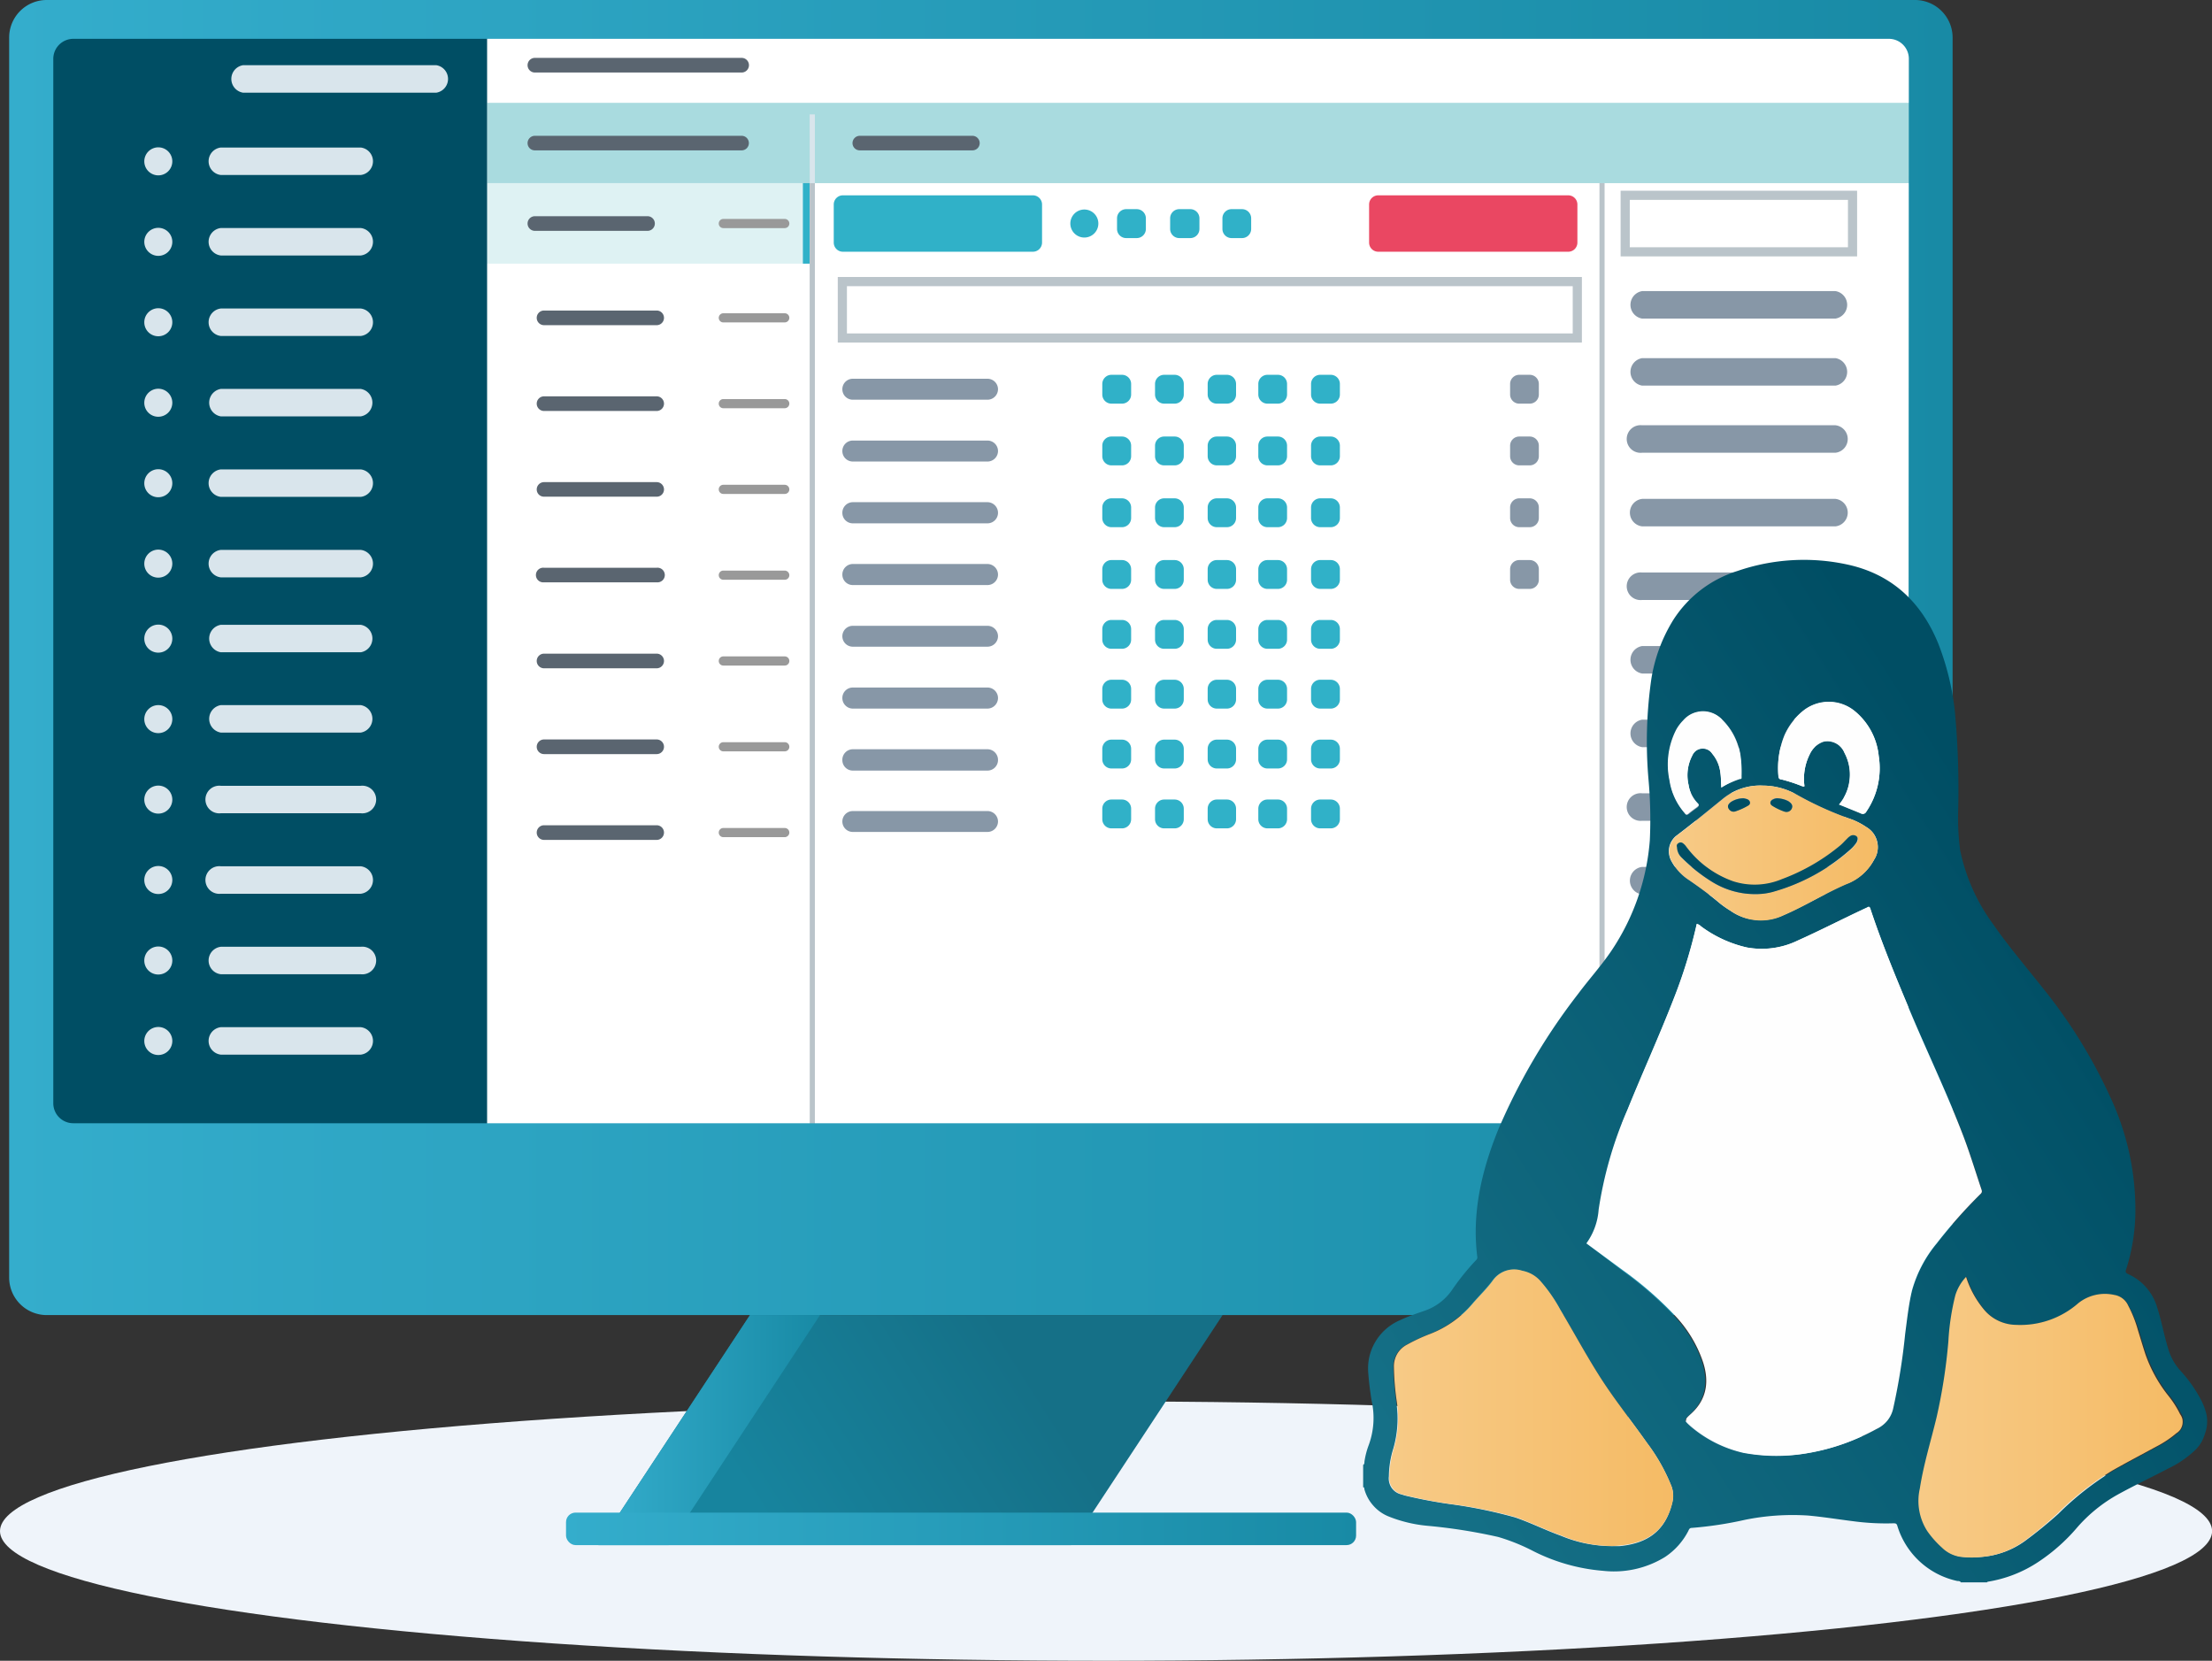 <svg xmlns="http://www.w3.org/2000/svg" xmlns:xlink="http://www.w3.org/1999/xlink" viewBox="0 0 241.59 181.36"><rect x="0" y="0" width="241.59" height="181.36" fill="#333333" stroke="none"/><defs><linearGradient id="Безымянный_градиент_95" x1=".95" y1="71.81" x2="213.26" y2="71.81" gradientUnits="userSpaceOnUse"><stop offset="0" stop-color="#34adcc"/><stop offset="1" stop-color="#188aa5"/></linearGradient><linearGradient id="Безымянный_градиент_4" x1="83.67" y1="166.2" x2="111.47" y2="148.54" gradientUnits="userSpaceOnUse"><stop offset="0" stop-color="#17849e"/><stop offset="1" stop-color="#157087"/></linearGradient><linearGradient id="Безымянный_градиент_95-2" x1="65.36" y1="156.17" x2="89.56" y2="156.17" xlink:href="#Безымянный_градиент_95"/><linearGradient id="Безымянный_градиент_95-3" x1="61.82" y1="166.96" x2="148.1" y2="166.96" xlink:href="#Безымянный_градиент_95"/><linearGradient id="Безымянный_градиент_248" x1="148.77" y1="152.67" x2="226.57" y2="103.26" gradientUnits="userSpaceOnUse"><stop offset="0" stop-color="#157087"/><stop offset="1" stop-color="#004e64"/></linearGradient><linearGradient id="Безымянный_градиент_653" x1="151.66" y1="153.78" x2="182.68" y2="153.78" gradientUnits="userSpaceOnUse"><stop offset=".02" stop-color="#f7ca86"/><stop offset="1" stop-color="#f5bb65"/></linearGradient><linearGradient id="Безымянный_градиент_653-2" x1="209.52" y1="154.76" x2="238.38" y2="154.76" xlink:href="#Безымянный_градиент_653"/><linearGradient id="Безымянный_градиент_653-3" x1="182.3" y1="93.15" x2="205.1" y2="93.15" xlink:href="#Безымянный_градиент_653"/><style>.cls-2{fill:#fff}.cls-5{fill:#bac4ca}.cls-6{fill:#30b1c8}.cls-8{fill:#004e64}.cls-9{fill:#d9e5ec}.cls-10{fill:#8797a7}.cls-11{fill:#5a6570}.cls-16{fill:#999}.cls-18{fill:#fefefe}</style></defs><g id="Слой_2" data-name="Слой 2"><g id="Слой_1-2" data-name="Слой 1"><ellipse cx="120.8" cy="167.2" rx="120.8" ry="14.16" style="fill:#eff4fa"/><path class="cls-2" d="M3.27 4.39h207.08V128H3.27z"/><path class="cls-2" d="M3.27 2.34h207.21v120.32H3.27Z"/><path d="M53.2 11.23h157.29V20H53.2Z" style="fill:#a9dbdf"/><path d="M53.2 20h35.23v8.79H53.2Z" style="fill:#def2f3"/><path class="cls-5" d="M172.77 37.41H91.5v-7.16h81.27Zm-80.27-1h79.27v-5.16H92.5ZM202.83 28H177v-7.17h25.83ZM178 27h23.83v-5.17H178Z"/><path class="cls-6" d="M92.06 21.33h20.75a1 1 0 0 1 1 1v4.16a1 1 0 0 1-1 1H92.06a1 1 0 0 1-1-1v-4.16a1 1 0 0 1 1-1ZM87.69 20h.74v8.79h-.74Z"/><path d="M150.53 21.33h20.75a1 1 0 0 1 1 1v4.16a1 1 0 0 1-1 1h-20.75a1 1 0 0 1-1-1v-4.16a1 1 0 0 1 1-1Z" style="fill:#ea4762"/><path class="cls-8" d="M5.77 2.34H53.2v121.2H5.77Z"/><path class="cls-5" d="M88.43 20H89v108h-.56Z"/><path class="cls-9" d="M88.43 12.49H89V20h-.56Z"/><path class="cls-5" d="M174.69 20h.56v108h-.56Z"/><path class="cls-6" d="M118.42 25.94a1.53 1.53 0 1 0-1.52-1.53 1.53 1.53 0 0 0 1.52 1.53Z"/><path class="cls-10" d="M165.93 40.93h1.14a1 1 0 0 1 1 1v1.15a1 1 0 0 1-1 1h-1.14a1 1 0 0 1-1-1v-1.15a1 1 0 0 1 1-1Zm0 6.74h1.14a1 1 0 0 1 1 1v1.15a1 1 0 0 1-1 1h-1.14a1 1 0 0 1-1-1v-1.15a1 1 0 0 1 1-1Zm0 6.75h1.14a1 1 0 0 1 1 1v1.15a1 1 0 0 1-1 1h-1.14a1 1 0 0 1-1-1v-1.15a1 1 0 0 1 1-1Zm0 6.74h1.14a1 1 0 0 1 1 1v1.15a1 1 0 0 1-1 1h-1.14a1 1 0 0 1-1-1v-1.15a1 1 0 0 1 1-1Z"/><path class="cls-9" d="M47.66 7.12H26.54a1.52 1.52 0 0 0 0 3h21.12a1.52 1.52 0 0 0 0-3Z"/><path class="cls-10" d="M200.47 31.79h-21.12a1.52 1.52 0 0 0 0 3h21.12a1.52 1.52 0 0 0 0-3ZM107.82 41.36H93.14A1.14 1.14 0 0 0 92 42.5a1.14 1.14 0 0 0 1.14 1.15h14.68A1.15 1.15 0 0 0 109 42.5a1.15 1.15 0 0 0-1.18-1.14ZM107.82 48.11H93.14A1.14 1.14 0 0 0 92 49.25a1.14 1.14 0 0 0 1.14 1.15h14.68a1.15 1.15 0 0 0 1.18-1.15 1.15 1.15 0 0 0-1.18-1.14ZM107.82 54.84H93.14A1.15 1.15 0 0 0 92 56a1.14 1.14 0 0 0 1.14 1.15h14.68A1.15 1.15 0 0 0 109 56a1.16 1.16 0 0 0-1.18-1.16ZM107.82 61.59H93.14A1.15 1.15 0 0 0 92 62.74a1.14 1.14 0 0 0 1.14 1.15h14.68a1.15 1.15 0 0 0 1.18-1.15 1.16 1.16 0 0 0-1.18-1.15ZM107.82 68.34H93.14A1.14 1.14 0 0 0 92 69.48a1.14 1.14 0 0 0 1.14 1.14h14.68a1.15 1.15 0 0 0 1.18-1.13 1.15 1.15 0 0 0-1.18-1.15ZM107.82 75.08H93.14A1.14 1.14 0 0 0 92 76.23a1.15 1.15 0 0 0 1.14 1.15h14.68a1.16 1.16 0 0 0 1.18-1.15 1.15 1.15 0 0 0-1.18-1.15ZM107.82 81.82H93.14A1.15 1.15 0 0 0 92 83a1.14 1.14 0 0 0 1.14 1.15h14.68A1.15 1.15 0 0 0 109 83a1.16 1.16 0 0 0-1.18-1.18ZM107.82 88.57H93.14A1.14 1.14 0 0 0 92 89.71a1.14 1.14 0 0 0 1.14 1.14h14.68a1.15 1.15 0 0 0 1.18-1.13 1.15 1.15 0 0 0-1.18-1.15Z"/><path class="cls-11" d="M81 14.83H58.42a.8.8 0 0 0-.8.8.79.79 0 0 0 .8.79H81a.79.79 0 0 0 .79-.79.79.79 0 0 0-.79-.8ZM70.72 23.61h-12.3a.8.8 0 0 0 0 1.6h12.3a.8.8 0 0 0 0-1.6ZM106.2 14.83H93.91a.8.8 0 0 0-.8.8.79.79 0 0 0 .8.79h12.29a.79.79 0 0 0 .8-.79.8.8 0 0 0-.8-.8ZM81 6.32H58.42a.8.8 0 0 0 0 1.6H81a.8.8 0 0 0 0-1.6Z"/><path class="cls-10" d="M200.47 39.11h-21.12a1.52 1.52 0 0 0 0 3h21.12a1.52 1.52 0 0 0 0-3ZM200.47 46.44h-21.12a1.51 1.51 0 1 0 0 3h21.12a1.51 1.51 0 0 0 0-3ZM200.47 54.48h-21.12a1.51 1.51 0 0 0 0 3h21.12a1.51 1.51 0 0 0 0-3ZM200.47 62.52h-21.12a1.51 1.51 0 1 0 0 3h21.12a1.51 1.51 0 0 0 0-3ZM200.47 70.55h-21.12a1.52 1.52 0 0 0 0 3h21.12a1.52 1.52 0 0 0 0-3ZM200.47 78.59h-21.12a1.52 1.52 0 0 0 0 3h21.12a1.52 1.52 0 0 0 0-3ZM200.47 86.63h-21.12a1.51 1.51 0 1 0 0 3h21.12a1.51 1.51 0 0 0 0-3ZM200.47 94.67h-21.12a1.51 1.51 0 0 0 0 3h21.12a1.51 1.51 0 0 0 0-3Z"/><path class="cls-9" d="M17.28 19.15a1.53 1.53 0 1 0-1.52-1.53 1.53 1.53 0 0 0 1.52 1.53ZM17.28 27.94a1.53 1.53 0 1 0-1.52-1.53 1.53 1.53 0 0 0 1.52 1.53ZM17.28 36.72a1.53 1.53 0 1 0-1.52-1.52 1.52 1.52 0 0 0 1.52 1.52ZM17.28 45.51A1.53 1.53 0 1 0 15.76 44a1.52 1.52 0 0 0 1.52 1.51ZM17.28 54.3a1.53 1.53 0 1 0-1.52-1.53 1.52 1.52 0 0 0 1.52 1.53ZM17.28 63.08a1.53 1.53 0 1 0-1.52-1.52 1.52 1.52 0 0 0 1.52 1.52ZM39.4 16.11H24.12a1.51 1.51 0 0 0 0 3H39.4a1.51 1.51 0 0 0 0-3ZM39.4 24.9H24.12a1.51 1.51 0 0 0 0 3H39.4a1.51 1.51 0 0 0 0-3ZM39.4 33.69H24.12a1.51 1.51 0 0 0 0 3H39.4a1.51 1.51 0 0 0 0-3ZM39.4 42.47H24.12a1.52 1.52 0 0 0 0 3H39.4a1.52 1.52 0 0 0 0-3ZM39.4 51.26H24.12a1.51 1.51 0 0 0 0 3H39.4a1.51 1.51 0 0 0 0-3ZM39.4 60.05H24.12a1.51 1.51 0 0 0 0 3H39.4a1.51 1.51 0 0 0 0-3ZM17.28 71.27a1.53 1.53 0 1 0-1.52-1.52 1.52 1.52 0 0 0 1.52 1.52ZM17.28 80.06a1.53 1.53 0 1 0-1.52-1.52 1.52 1.52 0 0 0 1.52 1.52ZM17.28 88.85a1.53 1.53 0 1 0-1.52-1.53 1.53 1.53 0 0 0 1.52 1.53ZM17.28 97.63a1.53 1.53 0 1 0-1.52-1.52 1.52 1.52 0 0 0 1.52 1.52ZM17.28 106.42a1.53 1.53 0 1 0-1.52-1.52 1.52 1.52 0 0 0 1.52 1.52ZM17.28 115.21a1.53 1.53 0 1 0-1.52-1.53 1.53 1.53 0 0 0 1.52 1.53ZM39.4 68.23H24.12a1.52 1.52 0 0 0 0 3H39.4a1.52 1.52 0 0 0 0-3ZM39.4 77H24.12a1.52 1.52 0 0 0 0 3H39.4a1.52 1.52 0 0 0 0-3ZM39.4 85.81H24.12a1.51 1.51 0 1 0 0 3H39.4a1.51 1.51 0 1 0 0-3ZM39.4 94.6H24.12a1.51 1.51 0 1 0 0 3H39.4a1.51 1.51 0 0 0 0-3ZM39.4 103.39H24.12a1.51 1.51 0 0 0 0 3H39.4a1.51 1.51 0 1 0 0-3ZM39.4 112.17H24.12a1.51 1.51 0 0 0 0 3H39.4a1.51 1.51 0 0 0 0-3Z"/><path class="cls-6" d="M123 22.84h1.15a1 1 0 0 1 1 1V25a1 1 0 0 1-1 1H123a1 1 0 0 1-1-1v-1.16a1 1 0 0 1 1-1Zm5.76 0H130a1 1 0 0 1 1 1V25a1 1 0 0 1-1 1h-1.2a1 1 0 0 1-1-1v-1.16a1 1 0 0 1 1-1Zm5.75 0h1.14a1 1 0 0 1 1 1V25a1 1 0 0 1-1 1h-1.14a1 1 0 0 1-1-1v-1.16a1 1 0 0 1 1.04-1Zm-13.12 18.09h1.15a1 1 0 0 1 1 1v1.15a1 1 0 0 1-1 1h-1.15a1 1 0 0 1-1-1v-1.15a1 1 0 0 1 1-1Zm5.76 0h1.14a1 1 0 0 1 1 1v1.15a1 1 0 0 1-1 1h-1.14a1 1 0 0 1-1-1v-1.15a1 1 0 0 1 1-1Zm5.75 0h1.1a1 1 0 0 1 1 1v1.15a1 1 0 0 1-1 1h-1.1a1 1 0 0 1-1-1v-1.15a1 1 0 0 1 1-1Zm-11.51 6.74h1.15a1 1 0 0 1 1 1v1.15a1 1 0 0 1-1 1h-1.15a1 1 0 0 1-1-1v-1.15a1 1 0 0 1 1-1Zm5.76 0h1.14a1 1 0 0 1 1 1v1.15a1 1 0 0 1-1 1h-1.14a1 1 0 0 1-1-1v-1.15a1 1 0 0 1 1-1Zm5.75 0h1.1a1 1 0 0 1 1 1v1.15a1 1 0 0 1-1 1h-1.1a1 1 0 0 1-1-1v-1.15a1 1 0 0 1 1-1Zm-11.51 6.75h1.15a1 1 0 0 1 1 1v1.15a1 1 0 0 1-1 1h-1.15a1 1 0 0 1-1-1v-1.15a1 1 0 0 1 1-1Zm5.76 0h1.14a1 1 0 0 1 1 1v1.15a1 1 0 0 1-1 1h-1.14a1 1 0 0 1-1-1v-1.15a1 1 0 0 1 1-1Zm5.75 0h1.1a1 1 0 0 1 1 1v1.15a1 1 0 0 1-1 1h-1.1a1 1 0 0 1-1-1v-1.15a1 1 0 0 1 1-1Zm-11.51 6.74h1.15a1 1 0 0 1 1 1v1.15a1 1 0 0 1-1 1h-1.15a1 1 0 0 1-1-1v-1.15a1 1 0 0 1 1-1Zm5.76 0h1.14a1 1 0 0 1 1 1v1.15a1 1 0 0 1-1 1h-1.14a1 1 0 0 1-1-1v-1.15a1 1 0 0 1 1-1Zm5.75 0h1.1a1 1 0 0 1 1 1v1.15a1 1 0 0 1-1 1h-1.1a1 1 0 0 1-1-1v-1.15a1 1 0 0 1 1-1Zm5.53-20.23h1.14a1 1 0 0 1 1 1v1.15a1 1 0 0 1-1 1h-1.14a1 1 0 0 1-1-1v-1.15a1 1 0 0 1 1-1Zm0 6.74h1.14a1 1 0 0 1 1 1v1.15a1 1 0 0 1-1 1h-1.14a1 1 0 0 1-1-1v-1.15a1 1 0 0 1 1-1Zm0 6.75h1.14a1 1 0 0 1 1 1v1.15a1 1 0 0 1-1 1h-1.14a1 1 0 0 1-1-1v-1.15a1 1 0 0 1 1-1Zm0 6.74h1.14a1 1 0 0 1 1 1v1.15a1 1 0 0 1-1 1h-1.14a1 1 0 0 1-1-1v-1.15a1 1 0 0 1 1-1Zm5.76-20.23h1.15a1 1 0 0 1 1 1v1.15a1 1 0 0 1-1 1h-1.15a1 1 0 0 1-1-1v-1.15a1 1 0 0 1 1-1Zm0 6.74h1.15a1 1 0 0 1 1 1v1.15a1 1 0 0 1-1 1h-1.15a1 1 0 0 1-1-1v-1.15a1 1 0 0 1 1-1Zm0 6.75h1.15a1 1 0 0 1 1 1v1.15a1 1 0 0 1-1 1h-1.15a1 1 0 0 1-1-1v-1.15a1 1 0 0 1 1-1Zm0 6.74h1.15a1 1 0 0 1 1 1v1.15a1 1 0 0 1-1 1h-1.15a1 1 0 0 1-1-1v-1.15a1 1 0 0 1 1-1Zm-22.8 6.54h1.15a1 1 0 0 1 1 1v1.15a1 1 0 0 1-1 1h-1.15a1 1 0 0 1-1-1V68.7a1 1 0 0 1 1-1Zm5.76 0h1.14a1 1 0 0 1 1 1v1.15a1 1 0 0 1-1 1h-1.14a1 1 0 0 1-1-1V68.7a1 1 0 0 1 1-1Zm5.75 0h1.1a1 1 0 0 1 1 1v1.15a1 1 0 0 1-1 1h-1.1a1 1 0 0 1-1-1V68.7a1 1 0 0 1 1-1Zm5.53 0h1.14a1 1 0 0 1 1 1v1.15a1 1 0 0 1-1 1h-1.14a1 1 0 0 1-1-1V68.7a1 1 0 0 1 1-1Zm5.76 0h1.15a1 1 0 0 1 1 1v1.15a1 1 0 0 1-1 1h-1.15a1 1 0 0 1-1-1V68.7a1 1 0 0 1 1-1Zm-22.8 6.53h1.15a1 1 0 0 1 1 1v1.15a1 1 0 0 1-1 1h-1.15a1 1 0 0 1-1-1v-1.15a1 1 0 0 1 1-1Zm5.76 0h1.14a1 1 0 0 1 1 1v1.15a1 1 0 0 1-1 1h-1.14a1 1 0 0 1-1-1v-1.15a1 1 0 0 1 1-1Zm5.75 0h1.1a1 1 0 0 1 1 1v1.15a1 1 0 0 1-1 1h-1.1a1 1 0 0 1-1-1v-1.15a1 1 0 0 1 1-1Zm5.53 0h1.14a1 1 0 0 1 1 1v1.15a1 1 0 0 1-1 1h-1.14a1 1 0 0 1-1-1v-1.15a1 1 0 0 1 1-1Zm5.76 0h1.15a1 1 0 0 1 1 1v1.15a1 1 0 0 1-1 1h-1.15a1 1 0 0 1-1-1v-1.15a1 1 0 0 1 1-1Zm-22.8 6.54h1.15a1 1 0 0 1 1 1v1.15a1 1 0 0 1-1 1h-1.15a1 1 0 0 1-1-1v-1.15a1 1 0 0 1 1-1Zm5.76 0h1.14a1 1 0 0 1 1 1v1.15a1 1 0 0 1-1 1h-1.14a1 1 0 0 1-1-1v-1.15a1 1 0 0 1 1-1Zm5.75 0h1.1a1 1 0 0 1 1 1v1.15a1 1 0 0 1-1 1h-1.1a1 1 0 0 1-1-1v-1.15a1 1 0 0 1 1-1Zm5.53 0h1.14a1 1 0 0 1 1 1v1.15a1 1 0 0 1-1 1h-1.14a1 1 0 0 1-1-1v-1.15a1 1 0 0 1 1-1Zm5.76 0h1.15a1 1 0 0 1 1 1v1.15a1 1 0 0 1-1 1h-1.15a1 1 0 0 1-1-1v-1.15a1 1 0 0 1 1-1Zm-22.8 6.54h1.15a1 1 0 0 1 1 1v1.15a1 1 0 0 1-1 1h-1.15a1 1 0 0 1-1-1v-1.15a1 1 0 0 1 1-1Zm5.76 0h1.14a1 1 0 0 1 1 1v1.15a1 1 0 0 1-1 1h-1.14a1 1 0 0 1-1-1v-1.15a1 1 0 0 1 1-1Zm5.75 0h1.1a1 1 0 0 1 1 1v1.15a1 1 0 0 1-1 1h-1.1a1 1 0 0 1-1-1v-1.15a1 1 0 0 1 1-1Zm5.53 0h1.14a1 1 0 0 1 1 1v1.15a1 1 0 0 1-1 1h-1.14a1 1 0 0 1-1-1v-1.15a1 1 0 0 1 1-1Zm5.76 0h1.15a1 1 0 0 1 1 1v1.15a1 1 0 0 1-1 1h-1.15a1 1 0 0 1-1-1v-1.15a1 1 0 0 1 1-1Z"/><path d="M209.16 0H5.05A4.1 4.1 0 0 0 1 4.11v135.4a4.1 4.1 0 0 0 4.1 4.1h204.06a4.11 4.11 0 0 0 4.1-4.1V4.11a4.11 4.11 0 0 0-4.1-4.11Zm-.73 120.48a2.17 2.17 0 0 1-2.18 2.18H8a2.18 2.18 0 0 1-2.18-2.18V6.42A2.19 2.19 0 0 1 8 4.24h198.3a2.18 2.18 0 0 1 2.18 2.18Z" style="fill:url(#Безымянный_градиент_95)"/><path style="fill:url(#Безымянный_градиент_4)" d="m81.91 143.61-16.55 25.12h51.63l16.54-25.12H81.91z"/><path style="fill:url(#Безымянный_градиент_95-2)" d="m89.56 143.61-16.54 25.12h-7.66l16.55-25.12h7.65z"/><rect x="61.82" y="165.18" width="86.29" height="3.55" rx="1.04" style="fill:url(#Безымянный_градиент_95-3)"/><path class="cls-11" d="M79 24.41h6.71"/><path class="cls-16" d="M85.71 24.91H79a.5.5 0 0 1 0-1h6.71a.5.5 0 0 1 0 1Z"/><path class="cls-11" d="M71.72 33.91h-12.3a.8.8 0 1 0 0 1.6h12.3a.8.8 0 1 0 0-1.6ZM79 34.71h6.71"/><path class="cls-16" d="M85.71 35.21H79a.5.5 0 0 1-.5-.5.5.5 0 0 1 .5-.5h6.71a.5.5 0 0 1 .5.5.51.51 0 0 1-.5.5Z"/><path class="cls-11" d="M71.72 43.28h-12.3a.8.8 0 1 0 0 1.6h12.3a.8.8 0 0 0 0-1.6ZM79 44.08h6.71"/><path class="cls-16" d="M85.71 44.58H79a.5.5 0 0 1-.5-.5.5.5 0 0 1 .5-.5h6.71a.5.5 0 0 1 .5.5.51.51 0 0 1-.5.5Z"/><path class="cls-11" d="M71.72 52.65h-12.3a.8.8 0 0 0-.8.8.79.79 0 0 0 .8.79h12.3a.79.79 0 0 0 .8-.79.8.8 0 0 0-.8-.8ZM79 53.44h6.71"/><path class="cls-16" d="M85.71 53.94H79a.5.5 0 0 1-.5-.5.5.5 0 0 1 .5-.5h6.71a.51.51 0 0 1 .5.5.5.5 0 0 1-.5.5Z"/><path class="cls-11" d="M71.72 62h-12.3a.8.8 0 1 0 0 1.59h12.3a.8.8 0 1 0 0-1.59ZM79 62.81h6.71"/><path class="cls-16" d="M85.71 63.31H79a.5.5 0 0 1-.5-.5.5.5 0 0 1 .5-.5h6.71a.51.51 0 0 1 .5.5.5.5 0 0 1-.5.5Z"/><path class="cls-11" d="M71.72 71.38h-12.3a.8.8 0 0 0 0 1.6h12.3a.8.8 0 1 0 0-1.6ZM79 72.18h6.71"/><path class="cls-16" d="M85.71 72.68H79a.5.5 0 0 1 0-1h6.71a.5.5 0 0 1 0 1Z"/><path class="cls-11" d="M71.72 80.75h-12.3a.8.8 0 0 0 0 1.6h12.3a.8.8 0 1 0 0-1.6ZM79 81.55h6.71"/><path class="cls-16" d="M85.71 82.05H79a.5.5 0 0 1 0-1h6.71a.5.5 0 0 1 0 1Z"/><path class="cls-11" d="M71.72 90.12h-12.3a.8.8 0 0 0 0 1.6h12.3a.8.8 0 1 0 0-1.6ZM79 90.92h6.71"/><path class="cls-16" d="M85.71 91.42H79a.5.5 0 0 1-.5-.5.5.5 0 0 1 .5-.5h6.71a.5.5 0 0 1 .5.5.51.51 0 0 1-.5.5Z"/><path d="M241 154.52a6.65 6.65 0 0 0-.66-1.74 14.82 14.82 0 0 0-2.24-3.14 6.09 6.09 0 0 1-1.29-2.35c-.46-1.47-.72-3-1.19-4.45a5.75 5.75 0 0 0-3.22-3.72c-.29-.14-.26-.29-.18-.52a21.38 21.38 0 0 0 1-6 29 29 0 0 0-2.77-12.86 55.73 55.73 0 0 0-7.39-11.91c-1.82-2.3-3.73-4.53-5.4-6.94a20.7 20.7 0 0 1-3.58-8.06 27.45 27.45 0 0 1-.21-4.35 92.47 92.47 0 0 0-.35-10.66 28.93 28.93 0 0 0-1.83-7.55c-1.85-4.53-5.07-7.57-9.92-8.62a22.3 22.3 0 0 0-12 .7 12.85 12.85 0 0 0-7 5.32 17.39 17.39 0 0 0-2.41 6.45 47.7 47.7 0 0 0-.32 10.94 48.4 48.4 0 0 1 .15 6.7 25.07 25.07 0 0 1-4.15 12c-1.12 1.67-2.47 3.15-3.67 4.76a67.4 67.4 0 0 0-8.7 14.75c-1.82 4.47-2.93 9.1-2.33 13.94a.34.34 0 0 1 0 .2.42.42 0 0 1-.11.18 26.48 26.48 0 0 0-2.7 3.36 6 6 0 0 1-2.8 2.14c-1 .35-1.93.65-2.85 1.09a5.74 5.74 0 0 0-2.65 2.32 5.68 5.68 0 0 0-.79 3.44c.07 1 .21 2 .36 3a8.58 8.58 0 0 1-.32 4.89 8.65 8.65 0 0 0-.46 1.8c0 .11 0 .28-.14.34v2.44c.13 0 .13.12.13.2a4.44 4.44 0 0 0 1 1.83 4.39 4.39 0 0 0 1.7 1.18 15 15 0 0 0 4.18 1 59.62 59.62 0 0 1 7.74 1.22 21.51 21.51 0 0 1 3.86 1.56 20.54 20.54 0 0 0 7.62 2.14 10.64 10.64 0 0 0 6.72-1.5 7.55 7.55 0 0 0 2.56-2.85c.08-.17.13-.34.39-.34a41.18 41.18 0 0 0 5.84-.89 26.24 26.24 0 0 1 6.85-.46c1.66.15 3.31.42 5 .63a26.83 26.83 0 0 0 4.3.22c.25 0 .38 0 .46.3a8.77 8.77 0 0 0 6.55 6c.13 0 .3 0 .38.15H217l.09-.07a14 14 0 0 0 5.54-2.17 20.16 20.16 0 0 0 4.28-3.81 16.62 16.62 0 0 1 4.35-3.52c1.81-1 3.72-1.9 5.56-2.87a11.29 11.29 0 0 0 3-2.07 4 4 0 0 0 1-1.73 3.88 3.88 0 0 0 .18-2.04Zm-46.09-74.28a7 7 0 0 1 1.92-2.54 4.48 4.48 0 0 1 5.81 0 7.26 7.26 0 0 1 2.55 4.84 8.44 8.44 0 0 1-1.35 6.06.45.45 0 0 1-.12.16.38.38 0 0 1-.17.08.31.31 0 0 1-.19 0 .48.48 0 0 1-.18-.07c-.76-.33-1.52-.61-2.33-.92a5 5 0 0 0 .63-5.6 2 2 0 0 0-2.33-1.25 2.45 2.45 0 0 0-.88.52 2.84 2.84 0 0 0-.6.82 6 6 0 0 0-.59 3.51c-.1.09-.18 0-.27 0a18.1 18.1 0 0 0-2.19-.72c-.2 0-.39-.09-.39-.38a9.62 9.62 0 0 1 .68-4.51Zm-2.38 5.55a7.52 7.52 0 0 1 3.73 1 36.43 36.43 0 0 0 6 2.7 7.63 7.63 0 0 1 1.55.81 2.61 2.61 0 0 1 .77.67 2.53 2.53 0 0 1 .11 2.9 5.72 5.72 0 0 1-2.69 2.51c-2.47 1.05-4.74 2.48-7.2 3.54a5.74 5.74 0 0 1-3 .53 5.59 5.59 0 0 1-2.81-1 11.26 11.26 0 0 1-1.15-.8 39.6 39.6 0 0 0-3.37-2.54 5.6 5.6 0 0 1-2-2.22 2.3 2.3 0 0 1-.16-1.37 2.22 2.22 0 0 1 .7-1.2c1.75-1.32 3.44-2.71 5.14-4.09a6.44 6.44 0 0 1 4.38-1.44Zm-9.43-6a4.16 4.16 0 0 1 .75-1.06 3.05 3.05 0 0 1 .94-.73 2.7 2.7 0 0 1 1.15-.27 2.74 2.74 0 0 1 1.16.21 2.83 2.83 0 0 1 1 .66 6.85 6.85 0 0 1 2 3.92 13.22 13.22 0 0 1 .11 2.26.21.21 0 0 1 0 .11.18.18 0 0 1 0 .1.3.3 0 0 1-.08.08.32.32 0 0 1-.09 0A9.82 9.82 0 0 0 188 86c-.07-.63 0-1.18-.11-1.68a3.9 3.9 0 0 0-.88-2 1.22 1.22 0 0 0-.49-.44 1.26 1.26 0 0 0-1.28.11 1.33 1.33 0 0 0-.41.53 4.64 4.64 0 0 0-.4 3.23 3.66 3.66 0 0 0 1 2c.18.18.11.28 0 .4-.31.23-.71.52-.94.71s-.33.11-.48-.08a6.93 6.93 0 0 1-1.62-3.56 8.28 8.28 0 0 1 .71-5.45Zm-.49 84.41c-.75 3-2.68 4.35-5.71 4.64h-.92a14.47 14.47 0 0 1-5.5-1.13c-1.7-.61-3.32-1.43-5-2a52.13 52.13 0 0 0-6.68-1.4 51.49 51.49 0 0 1-5.38-1l-.34-.11a1.77 1.77 0 0 1-1.09-.72 1.86 1.86 0 0 1-.3-1.28 10.5 10.5 0 0 1 .48-3 11.79 11.79 0 0 0 .33-5.08 29.41 29.41 0 0 1-.32-3.86 2.63 2.63 0 0 1 .37-1.42 2.67 2.67 0 0 1 1.08-1 20.28 20.28 0 0 1 2.55-1.18 11.51 11.51 0 0 0 4.65-3.35c.73-.85 1.53-1.64 2.2-2.53a2.87 2.87 0 0 1 3.18-1 3.58 3.58 0 0 1 2 1.16 16.88 16.88 0 0 1 2.21 3.11c1.41 2.37 2.72 4.79 4.19 7.12 1.63 2.57 3.52 4.93 5.27 7.41a20.07 20.07 0 0 1 2.7 4.8 3 3 0 0 1 .03 1.8ZM208 145.68a69 69 0 0 1-1.31 8.1 3.2 3.2 0 0 1-.64 1.37 3 3 0 0 1-1.19.92 23 23 0 0 1-7.26 2.59 19.75 19.75 0 0 1-7.19 0 13.48 13.48 0 0 1-5.79-2.92c-.74-.67-.72-.67 0-1.32 1.76-1.65 1.94-3.64 1.24-5.8a14 14 0 0 0-3-4.91 40.13 40.13 0 0 0-5.76-5l-3.78-2.91a7.21 7.21 0 0 0 1.35-3.69 42.61 42.61 0 0 1 3.09-10.89c1.64-4 3.41-7.94 5-12a55.18 55.18 0 0 0 2.57-8.32.87.87 0 0 1 .46.27 13.4 13.4 0 0 0 5 2.3 9.06 9.06 0 0 0 5.59-.76c2.53-1.16 5-2.41 7.51-3.58.16-.07.29-.22.4.12 1.32 4 3 8 4.64 11.9 1.86 4.36 3.9 8.64 5.58 13.08.71 1.88 1.29 3.8 1.94 5.7.09.25 0 .38-.18.52a55.83 55.83 0 0 0-4.73 5.35 13.81 13.81 0 0 0-2.7 5.14c-.48 1.56-.66 3.12-.84 4.74Zm30.46 9.86a1.56 1.56 0 0 1-.66 1 11.71 11.71 0 0 1-2.25 1.49c-1.56.85-3.14 1.68-4.7 2.55a31.87 31.87 0 0 0-6.05 4.74 46.64 46.64 0 0 1-3.69 3 9.3 9.3 0 0 1-4.43 1.67 11.42 11.42 0 0 1-2.48 0 3.58 3.58 0 0 1-2-1 10.36 10.36 0 0 1-1.61-1.83 5.81 5.81 0 0 1-.81-4.63c.41-2.65 1.22-5.19 1.83-7.78a58.77 58.77 0 0 0 1.29-8.34 26.18 26.18 0 0 1 .76-5 5.19 5.19 0 0 1 1.13-2 10.47 10.47 0 0 0 2 3.68 4.68 4.68 0 0 0 3.48 1.62 9.59 9.59 0 0 0 6.73-2.38 4.58 4.58 0 0 1 1.86-.89 4.77 4.77 0 0 1 2.06 0 1.94 1.94 0 0 1 .91.36 1.91 1.91 0 0 1 .62.73 14.32 14.32 0 0 1 1.14 2.64c.25.87.52 1.75.81 2.61a15.37 15.37 0 0 0 2.5 4.56 10.59 10.59 0 0 1 1.31 2 1.56 1.56 0 0 1 .25.54 1.67 1.67 0 0 1-.02.66Z" style="fill:url(#Безымянный_градиент_248)"/><path class="cls-18" d="M173.26 135.78a7.14 7.14 0 0 0 1.34-3.69 43.3 43.3 0 0 1 3.14-10.89c1.61-4 3.42-7.94 5-12a55.06 55.06 0 0 0 2.57-8.31 1 1 0 0 1 .46.26 13.35 13.35 0 0 0 5 2.31 9 9 0 0 0 5.58-.76c2.54-1.12 5-2.42 7.52-3.58.16-.08.29-.22.39.11 1.33 4 3 8 4.65 11.91 1.86 4.36 3.9 8.64 5.58 13.07.71 1.89 1.29 3.81 1.93 5.71.09.25 0 .37-.17.52a55.71 55.71 0 0 0-4.73 5.34 13.85 13.85 0 0 0-2.7 5.15c-.36 1.56-.53 3.14-.74 4.72a69.15 69.15 0 0 1-1.3 8.11 3.2 3.2 0 0 1-.64 1.37 3.35 3.35 0 0 1-1.19.92 24 24 0 0 1-7.26 2.58 19.75 19.75 0 0 1-7.19 0 13.59 13.59 0 0 1-5.8-2.93c-.74-.66-.73-.66 0-1.32 1.77-1.61 2-3.63 1.25-5.79a13.85 13.85 0 0 0-3-4.91 39.52 39.52 0 0 0-5.75-5Z"/><path d="M176 168.83a14.46 14.46 0 0 1-5.5-1.16c-1.7-.6-3.32-1.42-5-2a50.42 50.42 0 0 0-6.68-1.38 50.66 50.66 0 0 1-5.34-1l-.33-.1a1.81 1.81 0 0 1-1.4-2 10.87 10.87 0 0 1 .48-3 11.79 11.79 0 0 0 .33-5.08 29.41 29.41 0 0 1-.32-3.86 2.72 2.72 0 0 1 .37-1.42 2.67 2.67 0 0 1 1.08-1 19.65 19.65 0 0 1 2.55-1.18 11.51 11.51 0 0 0 4.65-3.35c.73-.84 1.54-1.61 2.2-2.53a2.84 2.84 0 0 1 3.18-1 3.51 3.51 0 0 1 2 1.15 16.86 16.86 0 0 1 2.14 3.09c1.41 2.36 2.72 4.79 4.19 7.12 1.61 2.56 3.52 4.93 5.27 7.41a20.56 20.56 0 0 1 2.7 4.79 3.12 3.12 0 0 1 .08 1.79c-.75 3-2.69 4.36-5.72 4.65a8.61 8.61 0 0 1-.93.06Z" style="fill:url(#Безымянный_градиент_653)"/><path d="M214.73 139.44a10.55 10.55 0 0 0 2 3.62 4.58 4.58 0 0 0 1.57 1.19 4.68 4.68 0 0 0 1.92.43 9.6 9.6 0 0 0 6.78-2.38 4.66 4.66 0 0 1 3.92-.89 2 2 0 0 1 1.51 1.15 13.54 13.54 0 0 1 1.06 2.66c.27.88.53 1.75.81 2.62a15.45 15.45 0 0 0 2.5 4.55 11 11 0 0 1 1.31 2.05 1.52 1.52 0 0 1 .25.53 1.68 1.68 0 0 1 0 .59 1.57 1.57 0 0 1-.23.55 1.49 1.49 0 0 1-.43.4 11.71 11.71 0 0 1-2.25 1.49c-1.56.85-3.14 1.68-4.7 2.56a32.23 32.23 0 0 0-6.05 4.73 41.17 41.17 0 0 1-3.69 3.05 9.23 9.23 0 0 1-4.43 1.67 10.29 10.29 0 0 1-2.48 0 3.61 3.61 0 0 1-2-1 10.46 10.46 0 0 1-1.62-1.83 6.09 6.09 0 0 1-.8-4.63c.41-2.65 1.21-5.19 1.83-7.78a60.1 60.1 0 0 0 1.29-8.33 26.28 26.28 0 0 1 .76-5 5.11 5.11 0 0 1 1.17-2Z" style="fill:url(#Безымянный_градиент_653-2)"/><path d="M192.54 85.79a7.57 7.57 0 0 1 3.71 1 36.91 36.91 0 0 0 6 2.7 7.37 7.37 0 0 1 1.55.81 2.61 2.61 0 0 1 .77.67 2.67 2.67 0 0 1 .43.92 2.45 2.45 0 0 1-.32 2 5.64 5.64 0 0 1-2.68 2.53c-2.47 1-4.74 2.48-7.21 3.54a5.71 5.71 0 0 1-5.78-.5 11 11 0 0 1-1.13-.8c-1.08-.92-2.22-1.73-3.38-2.54a5.56 5.56 0 0 1-2-2.23 2.21 2.21 0 0 1 .54-2.56c1.75-1.32 3.44-2.71 5.14-4.09a6.46 6.46 0 0 1 4.36-1.45Zm-1.07 11.85a7.2 7.2 0 0 0 2.07-.24 21.43 21.43 0 0 0 8.51-4.55 4 4 0 0 0 .72-.81c.13-.21.25-.47 0-.68a.63.63 0 0 0-.74 0 2.15 2.15 0 0 0-.32.29c-.24.23-.46.49-.71.7a21.76 21.76 0 0 1-6.34 3.72 7.68 7.68 0 0 1-5.32.24 10.81 10.81 0 0 1-5.12-3.76 1.24 1.24 0 0 0-.39-.4.43.43 0 0 0-.23-.1.48.48 0 0 0-.24.06.37.37 0 0 0-.17.18.4.4 0 0 0 0 .24 1.52 1.52 0 0 0 .15.66 1.49 1.49 0 0 0 .4.53 17.37 17.37 0 0 0 3.3 2.62 8.93 8.93 0 0 0 4.43 1.3Zm2.69-10.48a.94.94 0 0 0-.5.1c-.36.15-.42.51-.1.7a6.32 6.32 0 0 0 1.31.63.69.69 0 0 0 .47 0 .66.66 0 0 0 .34-.32c.17-.35-.08-.59-.37-.81a2.7 2.7 0 0 0-1.15-.27Zm-3.73 0a2.49 2.49 0 0 0-1.39.42c-.21.16-.4.37-.27.66a.67.67 0 0 0 .29.31.64.64 0 0 0 .43.06 7.88 7.88 0 0 0 1.45-.66c.3-.17.23-.53-.09-.68a1.58 1.58 0 0 0-.42-.09Z" style="fill:url(#Безымянный_градиент_653-3)"/><path class="cls-18" d="M200.85 87.86a5 5 0 0 0 1.15-2.73 5 5 0 0 0-.56-2.92 2 2 0 0 0-2.29-1.21 2.53 2.53 0 0 0-1.48 1.34 6 6 0 0 0-.59 3.51c-.1.09-.18 0-.27 0a16.5 16.5 0 0 0-2.19-.72c-.2 0-.37-.09-.38-.38a9.51 9.51 0 0 1 .67-4.47 7.16 7.16 0 0 1 1.92-2.54 4.48 4.48 0 0 1 5.81 0 7.26 7.26 0 0 1 2.55 4.84 8.39 8.39 0 0 1-1.35 6.06.44.44 0 0 1-.12.15.32.32 0 0 1-.17.09.41.41 0 0 1-.19 0 .48.48 0 0 1-.18-.07ZM188 86a15.13 15.13 0 0 0-.12-1.71 3.82 3.82 0 0 0-.88-2 1.12 1.12 0 0 0-.5-.44 1.2 1.2 0 0 0-.65-.12 1.27 1.27 0 0 0-.62.23 1.33 1.33 0 0 0-.41.53 4.67 4.67 0 0 0-.4 3.22 3.69 3.69 0 0 0 1 2c.19.18.11.27-.05.4s-.64.45-.93.71-.33.11-.49-.08a7 7 0 0 1-1.62-3.56 8.32 8.32 0 0 1 .74-5.5 4.57 4.57 0 0 1 .75-1 2.91 2.91 0 0 1 .94-.73 3 3 0 0 1 1.15-.28 2.83 2.83 0 0 1 2.14.88 6.79 6.79 0 0 1 2 3.92 13.17 13.17 0 0 1 .11 2.26.21.21 0 0 1 0 .11.21.21 0 0 1 0 .1.23.23 0 0 1-.07.07.21.21 0 0 1-.1 0A9.81 9.81 0 0 0 188 86Z"/><path class="cls-8" d="M191.47 97.64A9 9 0 0 1 187 96.3a18.14 18.14 0 0 1-3.3-2.61 1.62 1.62 0 0 1-.4-.54 1.87 1.87 0 0 1-.15-.66.4.4 0 0 1 0-.24.42.42 0 0 1 .17-.18.41.41 0 0 1 .47 0 1.56 1.56 0 0 1 .4.41 10.9 10.9 0 0 0 5.11 3.76 7.68 7.68 0 0 0 5.32-.24 21.76 21.76 0 0 0 6.38-3.69c.25-.21.47-.47.71-.7a1.81 1.81 0 0 1 .33-.29.58.58 0 0 1 .36-.12.61.61 0 0 1 .37.12c.22.21.1.47 0 .68a4 4 0 0 1-.72.81 21.49 21.49 0 0 1-8.54 4.62 7.55 7.55 0 0 1-2.04.21ZM194.16 87.18a2.8 2.8 0 0 1 1.16.32c.29.19.54.42.37.81a.66.66 0 0 1-.34.32.69.69 0 0 1-.47 0 6.32 6.32 0 0 1-1.31-.63c-.32-.19-.26-.55.09-.7a1 1 0 0 1 .5-.12ZM190.43 87.18a2 2 0 0 1 .42.11c.32.15.39.51.09.68a7.23 7.23 0 0 1-1.45.65.58.58 0 0 1-.43-.05.65.65 0 0 1-.29-.32c-.13-.28.06-.49.27-.66a2.56 2.56 0 0 1 1.39-.41Z"/></g></g></svg>